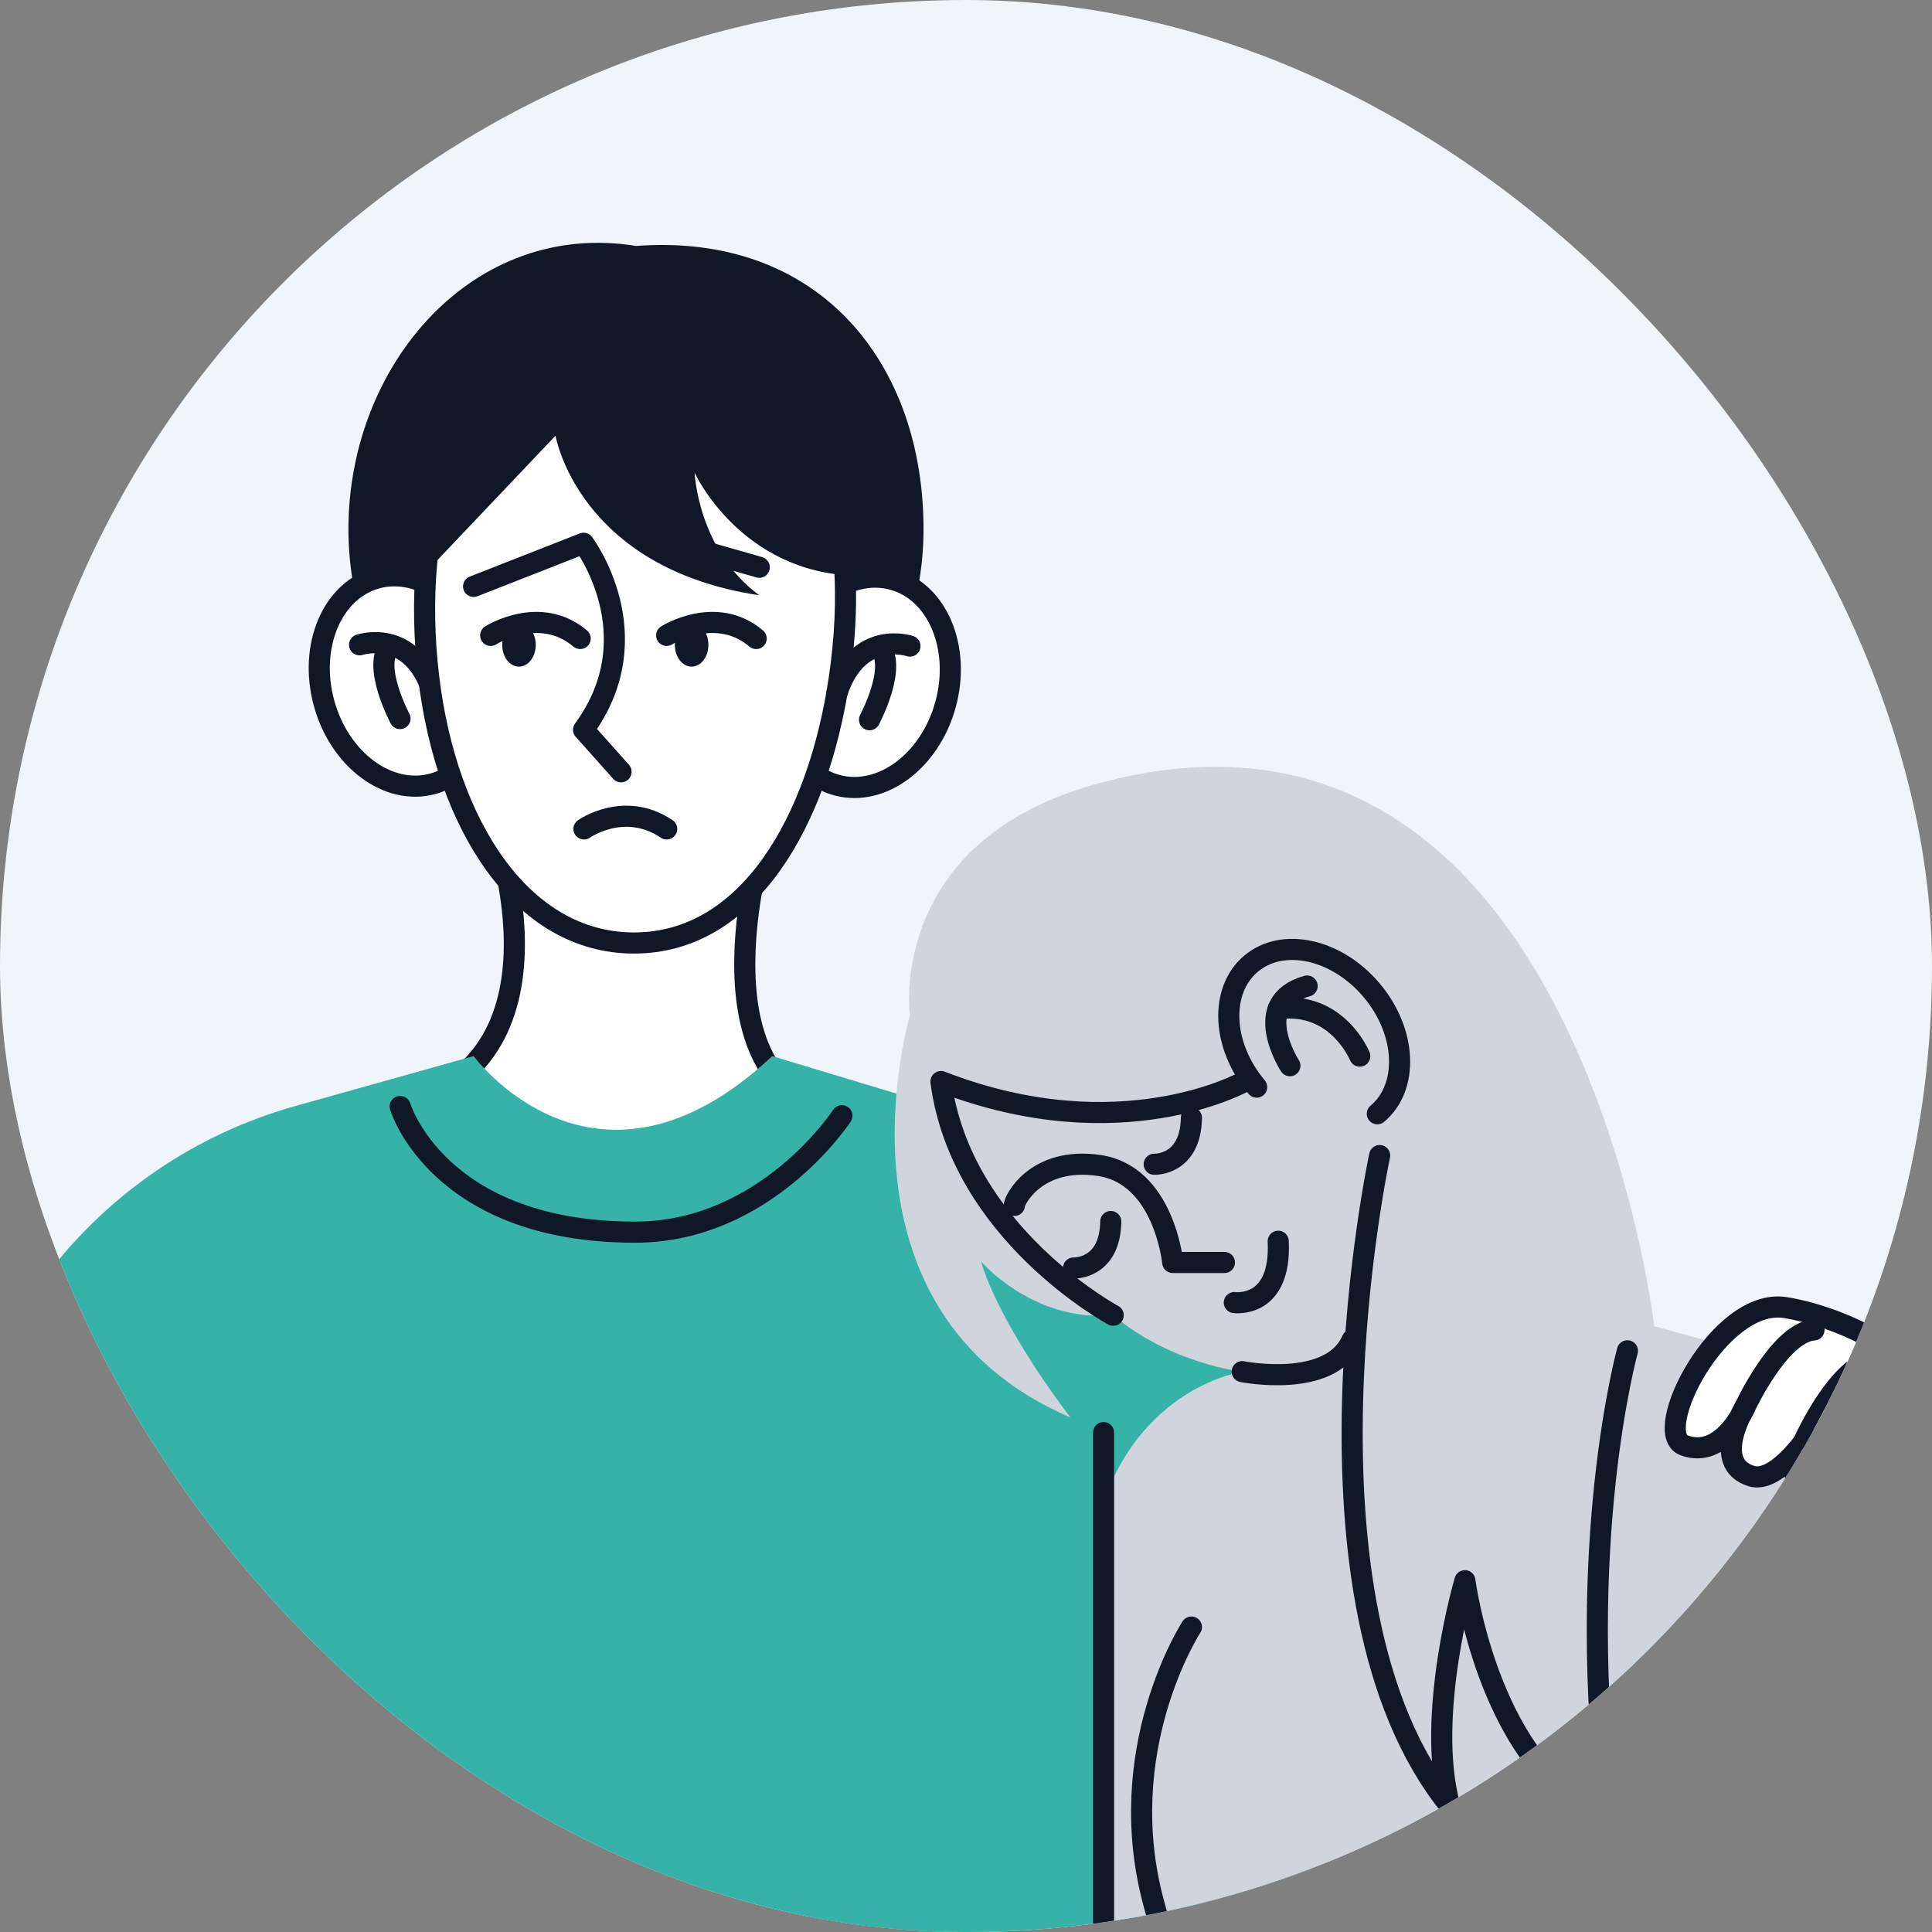<svg width="183" height="183" viewBox="0 0 183 183" fill="none" xmlns="http://www.w3.org/2000/svg">
<rect x="0" y="0" width="183" height="183" fill="#808080" stroke="none"/>
<g clip-path="url(#clip0_3911_11129)">
<rect width="183" height="183" rx="91.5" fill="#EFF5FB"/>
<path d="M87.477 50.125C87.477 65.764 75.282 78.442 60.241 78.442C45.199 78.442 33.004 65.764 33.004 50.125C33.004 34.485 44.861 20.802 60.241 23.295C77.696 22.009 87.477 34.485 87.477 50.125Z" fill="#101828"/>
<path d="M40.988 74.244C45.214 73.095 47.455 67.802 45.992 62.422C44.529 57.042 39.917 53.612 35.691 54.761C31.465 55.91 29.225 61.203 30.688 66.583C32.151 71.963 36.762 75.393 40.988 74.244Z" fill="white" stroke="#101828" stroke-width="2" stroke-linecap="round" stroke-linejoin="round"/>
<path d="M34.059 61.077C34.059 61.077 39.013 59.416 40.983 65.562L34.059 61.077Z" fill="white"/>
<path d="M34.059 61.077C34.059 61.077 39.013 59.416 40.983 65.562" stroke="#101828" stroke-width="2" stroke-linecap="round" stroke-linejoin="round"/>
<path d="M37.889 68.064C37.889 68.064 35.154 62.941 37.006 61.093L37.889 68.064Z" fill="white"/>
<path d="M37.889 68.064C37.889 68.064 35.154 62.941 37.006 61.093" stroke="#101828" stroke-width="2" stroke-linecap="round" stroke-linejoin="round"/>
<path d="M89.567 66.711C91.03 61.331 88.79 56.038 84.564 54.889C80.338 53.74 75.726 57.17 74.264 62.55C72.801 67.93 75.041 73.222 79.267 74.371C83.493 75.52 88.105 72.091 89.567 66.711Z" fill="white" stroke="#101828" stroke-width="2" stroke-linecap="round" stroke-linejoin="round"/>
<path d="M46.478 77.315C46.478 77.315 55.312 100.045 37.907 104.811L61.17 124.579L79.749 105.683C64.78 102.621 72.569 78.515 72.569 78.515" fill="white"/>
<path d="M46.478 77.315C46.478 77.315 55.312 100.045 37.907 104.811L61.17 124.579L79.749 105.683C64.78 102.621 72.569 78.515 72.569 78.515" stroke="#101828" stroke-width="2" stroke-linecap="round" stroke-linejoin="round"/>
<path d="M79.498 64.25C77.473 77.948 70.793 89.322 60.057 89.322C49.321 89.322 42.292 77.995 40.617 64.25C38.851 49.775 42.559 32.247 58.792 32.247C78.618 32.247 81.656 49.648 79.498 64.25Z" fill="white" stroke="#101828" stroke-width="2" stroke-linecap="round" stroke-linejoin="round"/>
<path d="M86.191 61.196C86.191 61.196 81.237 59.535 79.267 65.681L86.191 61.196Z" fill="white"/>
<path d="M86.191 61.196C86.191 61.196 81.237 59.535 79.267 65.681" stroke="#101828" stroke-width="2" stroke-linecap="round" stroke-linejoin="round"/>
<path d="M82.361 68.175C82.361 68.175 85.096 63.052 83.244 61.204L82.361 68.175Z" fill="white"/>
<path d="M82.361 68.175C82.361 68.175 85.096 63.052 83.244 61.204" stroke="#101828" stroke-width="2" stroke-linecap="round" stroke-linejoin="round"/>
<path d="M44.86 55.545L55.276 51.459C55.276 51.459 61.844 60.164 55.276 69.124L58.828 73.105" fill="white"/>
<path d="M44.86 55.545L55.276 51.459C55.276 51.459 61.844 60.164 55.276 69.124L58.828 73.105" stroke="#101828" stroke-width="2" stroke-linecap="round" stroke-linejoin="round"/>
<path d="M55.312 78.517C55.312 78.517 59.138 75.812 63.148 78.517H55.312Z" fill="white"/>
<path d="M55.312 78.517C55.312 78.517 59.138 75.812 63.148 78.517" stroke="#101828" stroke-width="2" stroke-linecap="round" stroke-linejoin="round"/>
<path d="M46.478 60.185C46.478 60.185 51.122 57.238 54.955 60.48L46.478 60.185Z" fill="white"/>
<path d="M46.478 60.185C46.478 60.185 51.122 57.238 54.955 60.48" stroke="#101828" stroke-width="2" stroke-linecap="round" stroke-linejoin="round"/>
<path d="M63.148 60.185C63.148 60.185 67.792 57.238 71.625 60.48L63.148 60.185Z" fill="white"/>
<path d="M63.148 60.185C63.148 60.185 67.792 57.238 71.625 60.48" stroke="#101828" stroke-width="2" stroke-linecap="round" stroke-linejoin="round"/>
<path d="M62.283 50.972L71.917 53.731" stroke="#101828" stroke-width="2" stroke-linecap="round" stroke-linejoin="round"/>
<path d="M49.158 63.145C50.036 63.145 50.747 62.222 50.747 61.084C50.747 59.946 50.036 59.023 49.158 59.023C48.281 59.023 47.569 59.946 47.569 61.084C47.569 62.222 48.281 63.145 49.158 63.145Z" fill="#101828"/>
<path d="M65.511 63.145C66.389 63.145 67.1 62.222 67.1 61.084C67.1 59.946 66.389 59.023 65.511 59.023C64.634 59.023 63.922 59.946 63.922 61.084C63.922 62.222 64.634 63.145 65.511 63.145Z" fill="#101828"/>
<path d="M52.62 41.268C52.62 41.268 54.742 53.791 71.917 56.385C66.077 52.065 65.799 44.78 65.799 44.78C65.799 44.78 70.133 54.291 81.158 54.54C82.343 49.871 85.413 42.637 85.413 42.637L72.508 30.24L52.62 28.889L41.747 33.41L35.068 50.365L39.942 54.623L52.62 41.268Z" fill="#101828"/>
<path d="M44.861 100.036C44.861 100.036 56.4 115.733 73.146 100.036L92.035 105.736C110.441 111.288 117.964 124.333 120.929 143.132C126.513 178.525 134.706 214.135 104.147 214.099V231.147H17.08V263.762H-6.306L-4.724 147.283C-4.454 127.428 8.858 110.12 27.978 104.763L44.861 100.033V100.036Z" fill="#35B3A9"/>
<path d="M37.904 104.808C37.904 104.808 41.471 116.712 60.151 116.712C72.577 116.712 79.746 105.68 79.746 105.68" stroke="#101828" stroke-width="2" stroke-linecap="round" stroke-linejoin="round"/>
<path d="M15.61 231.161V150.823" stroke="#101828" stroke-width="2" stroke-linecap="round" stroke-linejoin="round"/>
<path d="M86.191 96.18C86.191 96.18 77.818 124.162 101.377 134.253C94.117 124.591 92.939 119.496 92.939 119.496C92.939 119.496 97.813 125.236 105.444 124.591C111.014 129.22 117.665 129.93 117.665 129.93C117.665 129.93 107.725 131.367 104.147 143.451C100.569 155.534 64.913 219.652 109.259 218.698C98.372 243.83 90.817 341.003 90.817 341.003H189.381C189.381 341.003 186.733 282.221 178.879 255.925C188.044 233.879 189.824 191.281 189.889 162.888C189.928 146.286 178.857 131.713 162.846 127.311L156.689 125.617C156.689 125.617 149.34 62.026 104.143 74.174C83.885 79.618 86.187 96.18 86.187 96.18H86.191Z" fill="#D0D5DD"/>
<path d="M105.444 124.579C105.444 124.579 91.008 116.822 89.127 102.443C106.139 109.051 117.866 102.443 117.866 102.443" stroke="#101828" stroke-width="2" stroke-linecap="round" stroke-linejoin="round"/>
<path d="M119.034 102.972C115.73 99.045 115.492 93.81 118.5 91.281C121.509 88.748 126.625 89.879 129.928 93.806C133.232 97.734 133.47 102.968 130.461 105.497" stroke="#101828" stroke-width="2" stroke-linecap="round" stroke-linejoin="round"/>
<path d="M122.179 100.946C122.179 100.946 118.281 94.94 123.811 93.398" stroke="#101828" stroke-width="2" stroke-linecap="round" stroke-linejoin="round"/>
<path d="M128.797 100.036C128.797 100.036 126.675 94.808 121.073 95.55" stroke="#101828" stroke-width="2" stroke-linecap="round" stroke-linejoin="round"/>
<path d="M130.681 109.455C130.681 109.455 121.613 151.607 137.317 171.036C134.997 162.494 138.755 149.726 138.755 149.726C138.755 149.726 141.115 167.938 152.46 172.257C149.08 146.347 154.149 127.947 154.149 127.947" stroke="#101828" stroke-width="2" stroke-linecap="round" stroke-linejoin="round"/>
<path d="M117.665 129.921C117.665 129.921 126.045 131.6 128.076 126.909" stroke="#101828" stroke-width="2" stroke-linecap="round" stroke-linejoin="round"/>
<path d="M96.088 114.175C95.987 113.869 98.023 109.481 104.144 110.4C110.268 111.318 111.083 119.583 111.083 119.583H115.979" stroke="#101828" stroke-width="2" stroke-linecap="round" stroke-linejoin="round"/>
<path d="M116.915 123.381C116.915 123.381 121.386 124.008 121.073 117.57" stroke="#101828" stroke-width="2" stroke-linecap="round" stroke-linejoin="round"/>
<path d="M101.69 120.105C101.69 120.105 105.141 120.252 105.213 115.702" stroke="#101828" stroke-width="2" stroke-linecap="round" stroke-linejoin="round"/>
<path d="M109.328 110.278C109.328 110.278 112.779 110.426 112.851 105.875" stroke="#101828" stroke-width="2" stroke-linecap="round" stroke-linejoin="round"/>
<path d="M97.655 225.718L104.147 221.985L104.529 135.696L79.749 142.877L76.622 187.504L97.655 225.718Z" fill="#35B3A9"/>
<path d="M104.529 135.696V215.731" stroke="#101828" stroke-width="2" stroke-linecap="round" stroke-linejoin="round"/>
<path d="M112.851 154.117C112.851 154.117 105.271 165.747 109.328 180.439C113.385 195.131 111.439 203.788 115.982 206.804C112.57 210.226 109.259 218.685 109.259 218.685" stroke="#101828" stroke-width="2" stroke-linecap="round" stroke-linejoin="round"/>
<path d="M171.129 168.204C171.129 168.204 169.31 202.722 162.763 206.811C138.665 221.867 119.001 207.787 119.001 207.787" stroke="#101828" stroke-width="2" stroke-linecap="round" stroke-linejoin="round"/>
<path d="M181.339 139.198C181.339 139.198 179.484 144.102 176.818 142.909C174.955 142.077 176.108 138.204 176.108 138.204C176.108 138.204 174.278 143.212 171.695 142.174C168.38 140.845 171.126 136.183 171.126 136.183C171.126 136.183 168.215 140.531 165.894 139.814C162.029 138.618 165.253 133.344 165.253 133.344C165.253 133.344 163.171 138.247 159.528 136.907C156.308 135.722 162.843 122.889 169.076 123.851C174.584 124.701 188.34 129.993 183.144 141.547" fill="white"/>
<path d="M181.339 139.198C181.339 139.198 179.484 144.102 176.818 142.909C174.955 142.077 176.108 138.204 176.108 138.204C176.108 138.204 174.278 143.212 171.695 142.174C168.38 140.845 171.126 136.183 171.126 136.183C171.126 136.183 168.215 140.531 165.894 139.814C162.029 138.618 165.253 133.344 165.253 133.344C165.253 133.344 163.171 138.247 159.528 136.907C156.308 135.722 162.843 122.889 169.076 123.851C174.584 124.701 188.34 129.993 183.144 141.547" stroke="#101828" stroke-width="2" stroke-linecap="round" stroke-linejoin="round"/>
<path d="M165.253 133.349C165.253 133.349 168.539 126.208 171.821 125.971L165.253 133.349Z" fill="white"/>
<path d="M165.253 133.349C165.253 133.349 168.539 126.208 171.821 125.971" stroke="#101828" stroke-width="2" stroke-linecap="round" stroke-linejoin="round"/>
<path d="M170.989 136.257C170.989 136.257 174.274 129.116 177.557 128.878L170.989 136.257Z" fill="white"/>
<path d="M170.989 136.257C170.989 136.257 174.274 129.116 177.557 128.878" stroke="#101828" stroke-width="2" stroke-linecap="round" stroke-linejoin="round"/>
<path d="M175.845 138.815C175.845 138.815 178.392 132.557 181.581 131.97L175.845 138.815Z" fill="white"/>
<path d="M175.845 138.815C175.845 138.815 178.392 132.557 181.581 131.97" stroke="#101828" stroke-width="2" stroke-linecap="round" stroke-linejoin="round"/>
</g>
<defs>
<clipPath id="clip0_3911_11129">
<rect width="183" height="183" rx="91.5" fill="white"/>
</clipPath>
</defs>
</svg>
